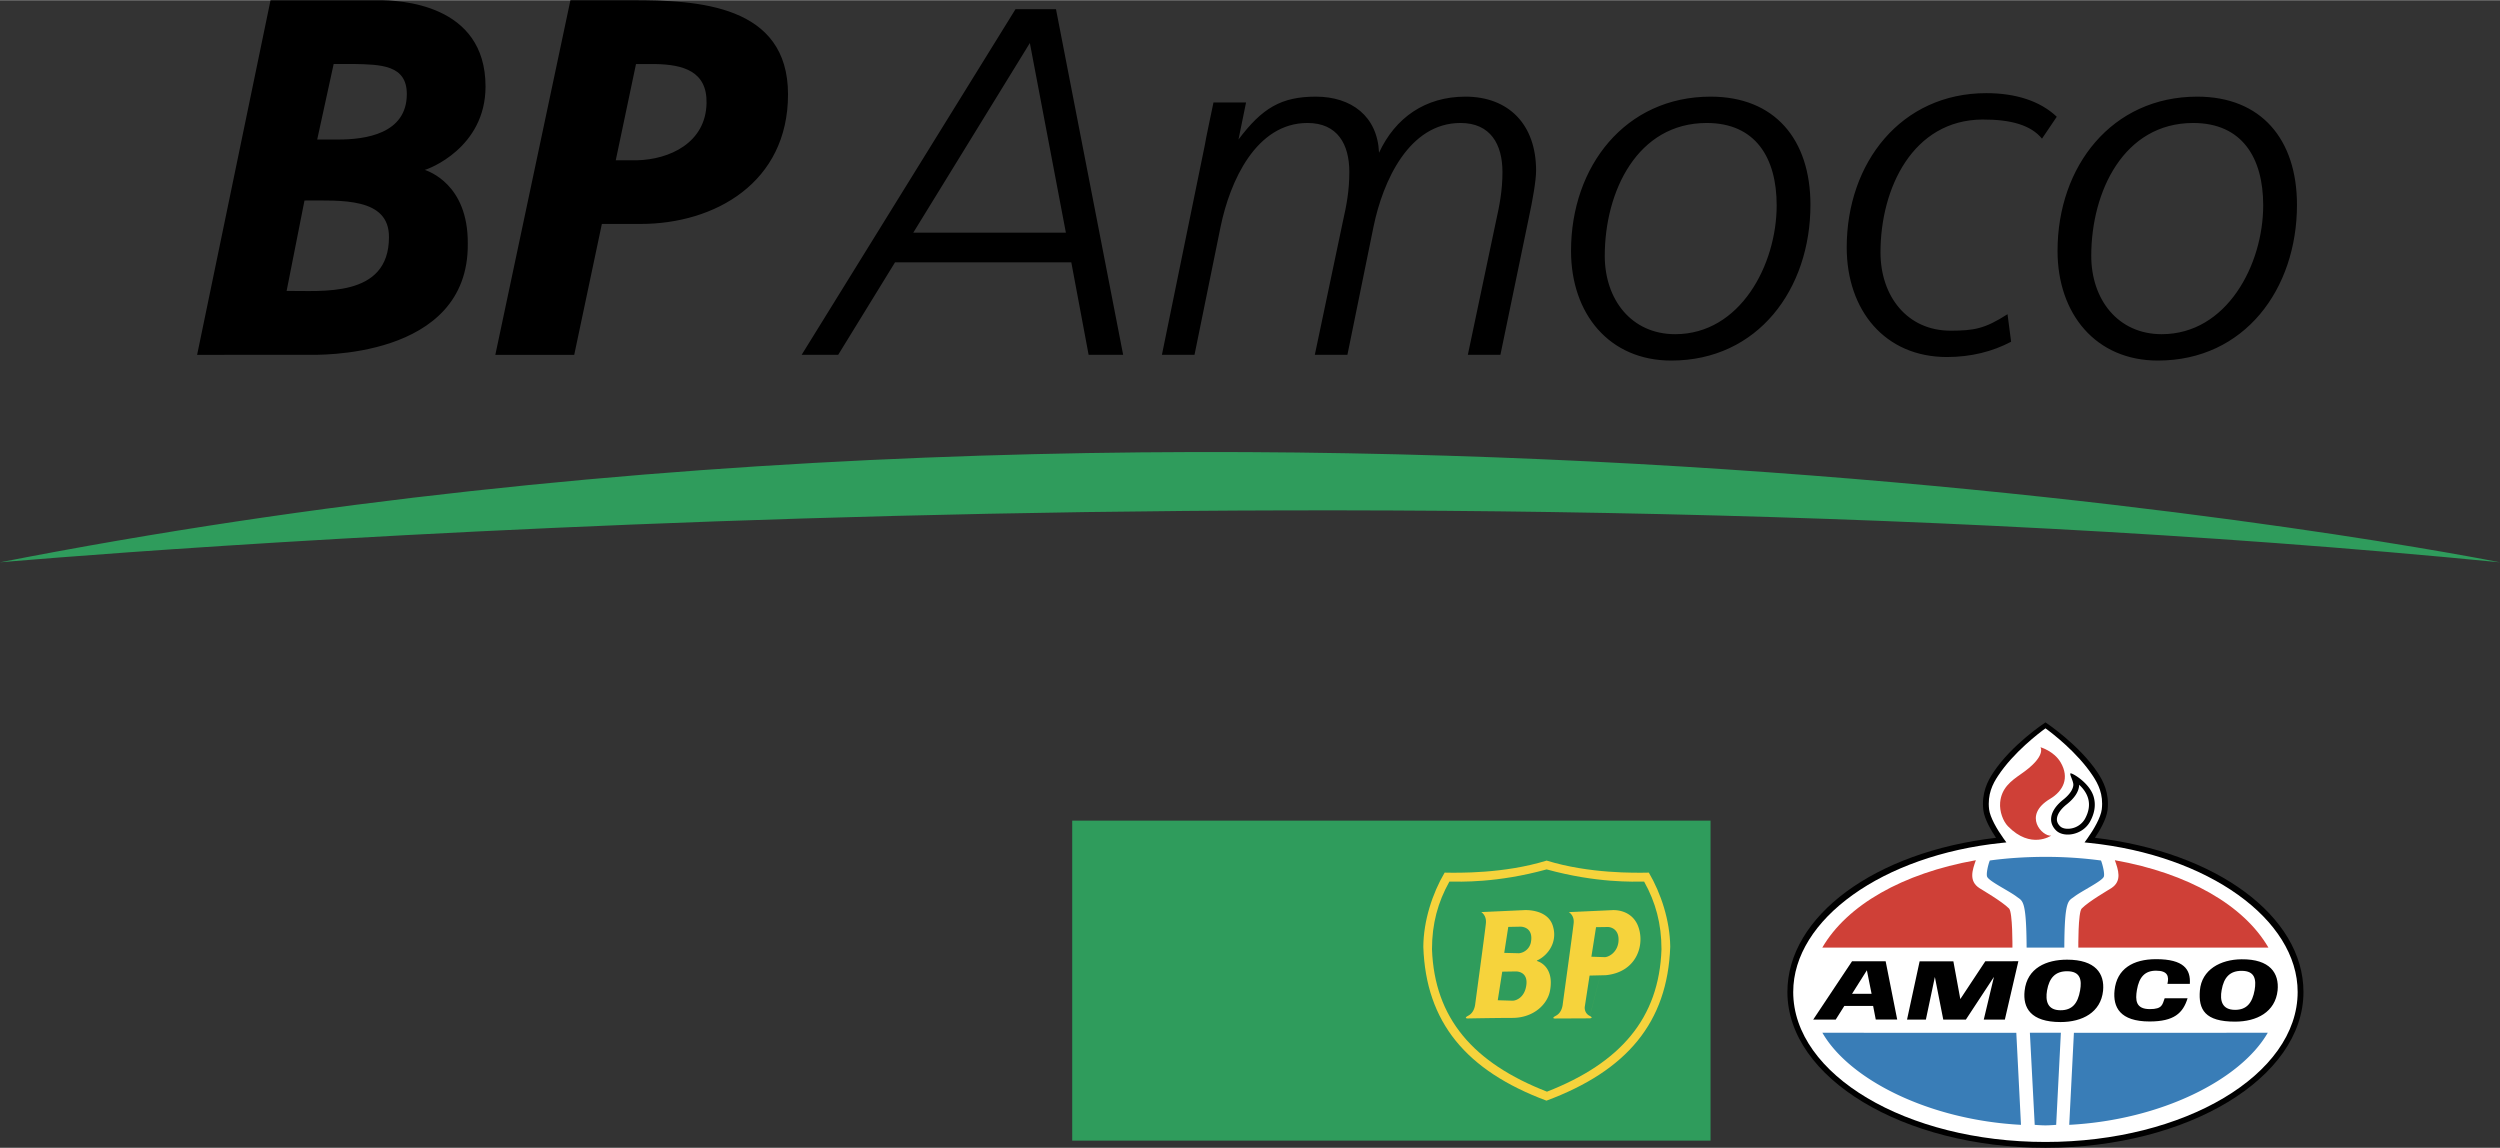 <?xml version="1.0" encoding="UTF-8"?> <svg xmlns="http://www.w3.org/2000/svg" width="2500" height="1148" viewBox="0 0 125.095 57.422"><rect x="0" y="0" width="125.095" height="57.422" fill="#333333" stroke="none"/><path fill="#2f9c5c" d="M53.651 41.052h31.941v16.012H53.651V41.052z"></path><path d="M77.408 54.614c3.674-1.437 5.613-3.671 5.729-7.122 0-1.283-.292-2.355-.868-3.389-.518 0-2.36.081-4.878-.611-2.509.691-4.341.611-4.867.611-.577 1.034-.87 2.106-.87 3.389.127 3.45 2.066 5.685 5.754 7.122zm-.017-11.563c2.141.661 4.441.615 5.113.602.61 1.037 1.058 2.403 1.071 3.71-.133 3.781-2.164 6.202-6.193 7.701-4.014-1.499-6.035-3.92-6.162-7.701.01-1.307.455-2.673 1.067-3.71.667.013 2.971.059 5.104-.602z" fill="#f6d33c"></path><path d="M75.689 50.062c.189-.003.56-.162.667-.674.152-.706-.342-.792-.505-.79l-.682.011-.224 1.431.744.022zm.32-2.374a.685.685 0 0 0 .592-.537c.138-.71-.368-.796-.531-.793l-.599.012-.202 1.299.74.019zm-1.658-1.5c.041-.403-.232-.56-.232-.56l2.149-.098s1.136-.078 1.421.752c.283.829-.231 1.5-.733 1.746-.104.047-.035.047.013.07.026.011.817.269.589 1.471-.127.675-.821 1.356-1.888 1.354-.906.002-2.233.028-2.233.028-.072 0-.164-.034.02-.133.061-.035.293-.146.355-.55.03-.233.5-3.678.539-4.08zm5.962 1.695c.2-.014.594-.234.667-.729.082-.647-.354-.796-.575-.779l-.542.008-.233 1.478.683.022-.76 2.944c.202.103.001.118.001.118l-1.749.008c-.061.003-.155-.03.032-.128.059-.036.291-.138.355-.548.029-.237.509-3.685.551-4.097.04-.401-.245-.55-.245-.55l2.148-.098s.915-.098 1.294.732c.403.921.005 2.367-1.59 2.522l-.81.019-.242 1.569s-.042.304.254.452l.761-2.943z" fill="#f6d33c"></path><path d="M73.324 4.825c-2.001 0-3.508 1.051-4.32 2.808-.076-1.83-1.383-2.808-3.163-2.808-1.725 0-2.686.568-3.87 2.146l.379-1.855h-1.63s-.444 2.104-.431 2.121L58.14 17.742h1.631l1.308-6.422c.47-2.276 1.778-5.177 4.343-5.177 1.509 0 2.096 1.069 2.096 2.453 0 .943-.145 1.686-.319 2.454l-1.408 6.692h1.631l1.309-6.422c.47-2.276 1.776-5.177 4.349-5.177 1.503 0 2.1 1.069 2.1 2.453 0 .943-.151 1.686-.322 2.454l-1.41 6.692h1.63l1.418-6.84c.198-.916.367-1.883.367-2.377.001-2.306-1.37-3.7-3.539-3.7zM92.406 12.369c0 3.149 1.911 5.485 5.014 5.485 1.21 0 2.287-.276 3.212-.765l-.179-1.378c-1.153.743-1.693.819-2.834.825-2.194.008-3.523-1.737-3.523-3.917 0-3.228 1.626-6.625 5.102-6.649 1.459-.006 2.438.294 2.979.957l.74-1.096c-.836-.793-2.062-1.181-3.524-1.181-4.264-.001-6.987 3.477-6.987 7.719zM50.813.45L40.114 17.742h1.828l2.843-4.625h8.821l.866 4.625H56.2L52.84.45h-2.027zm-5.115 11.182l5.834-9.489 1.803 9.489h-7.637zM85.596 4.825c-4.262 0-6.985 3.479-6.985 7.717 0 3.151 1.912 5.489 5.015 5.489 4.339 0 6.965-3.576 6.965-7.793-.001-3.276-1.788-5.413-4.995-5.413zm-1.774 11.886c-2.193 0-3.523-1.738-3.523-3.92 0-3.221 1.627-6.648 5.102-6.648 2.441 0 3.5 1.739 3.5 4.119 0 2.976-1.824 6.449-5.079 6.449zM109.945 4.825c-4.267 0-6.99 3.479-6.99 7.717 0 3.151 1.912 5.489 5.02 5.489 4.336 0 6.961-3.576 6.961-7.793-.001-3.276-1.789-5.413-4.991-5.413zm-1.778 11.886c-2.192 0-3.525-1.738-3.525-3.92 0-3.221 1.628-6.648 5.102-6.648 2.443 0 3.502 1.739 3.502 4.119.001 2.976-1.823 6.449-5.079 6.449zM31.579 0h-3.036l-3.758 17.745h3.948l1.383-6.55h1.94c3.708 0 7.375-2.062 7.375-6.483C39.432.235 34.95-.011 31.579 0zm.289 8.01h-1.057l1.013-4.816h.96c1.397.025 2.602.355 2.57 1.953-.035 1.991-1.853 2.825-3.486 2.863zM24.295 4.317c0-4.158-4.321-4.322-5.379-4.316h-5.379L9.863 17.745l5.594-.003c.267 0 8.009.268 7.95-5.566.021-2.984-1.991-3.622-2.151-3.688.159-.027 3.039-1.088 3.039-4.171zm-9.953 10.229l.894-4.524c1.821 0 4.244-.165 4.227 1.836-.001 3.065-3.404 2.668-5.121 2.688zm2.583-7.575h-1.053l.824-3.781h.963c1.397.026 2.697.045 2.697 1.505 0 1.991-2.069 2.276-3.431 2.276z"></path><path d="M102.352 36.256s1.564 1.077 2.487 2.472c.292.438.566.993.475 1.776-.054.453-.441 1.104-.742 1.52 6.025.626 10.544 3.848 10.544 7.602 0 4.208-5.68 7.651-12.764 7.651-7.086 0-12.769-3.442-12.769-7.651 0-3.754 4.52-6.976 10.547-7.602-.301-.417-.691-1.067-.745-1.52-.09-.783.183-1.337.474-1.776.923-1.395 2.493-2.472 2.493-2.472z" fill="#fff"></path><path d="M99.738 38.648c-.282.425-.594 1.022-.497 1.873.055.462.411 1.055.635 1.39-6.061.702-10.438 3.92-10.438 7.715 0 4.299 5.793 7.796 12.914 7.796 7.118 0 12.909-3.498 12.909-7.796 0-3.795-4.376-7.013-10.435-7.715.223-.333.577-.922.632-1.39.098-.847-.214-1.446-.498-1.874-.928-1.402-2.608-2.511-2.608-2.511-.064.045-1.686 1.11-2.614 2.512zM89.729 49.626c0-3.634 4.478-6.84 10.416-7.458l.25-.026-.147-.204c-.316-.438-.67-1.05-.718-1.452-.087-.751.179-1.271.45-1.678.779-1.177 2.043-2.135 2.372-2.374.328.238 1.588 1.196 2.366 2.373.272.41.54.927.451 1.679-.049.408-.416 1.037-.716 1.452l-.147.204.25.026c5.937.617 10.414 3.823 10.414 7.458 0 4.138-5.66 7.505-12.618 7.505-6.96 0-12.623-3.367-12.623-7.505z"></path><path d="M113.475 51.666c-1.356 2.356-5.341 4.365-9.935 4.608l.234-4.604 9.701-.004zM102.352 56.301c.211 0 .535-.027.535-.027l.235-4.608h-1.551l.242 4.608s.326.027.536.027h.003zM91.188 51.666c1.358 2.356 5.345 4.365 9.938 4.608l-.234-4.604-9.704-.004zM102.352 47.405h.942c.013-2.418.197-2.319.496-2.547.361-.279 1.355-.757 1.475-.988.068-.134-.056-.628-.135-.823a20.713 20.713 0 0 0-2.779-.182c-.955 0-1.923.062-2.784.182-.082.195-.199.688-.129.823.117.231 1.11.709 1.473.988.297.228.482.129.497 2.547h.944z" fill="#397db7"></path><path d="M98.369 51.007l1.404-2.136-.509 2.136h1.055l.676-2.92-1.654.002-1.251 1.892-.347-1.888h-1.689l-.63 2.914h.943l.45-2.132.42 2.132h1.132zM101.307 49.569c.121-1.148 1.096-1.56 2.125-1.56 1.426 0 1.887.698 1.801 1.56-.115 1.078-1.036 1.562-2.127 1.562-1.501-.001-1.891-.716-1.799-1.562zm1.8.971c.583 0 .865-.343.977-.991.092-.518.021-.961-.651-.961-.578 0-.891.319-1.003.961-.086.508.006.991.677.991zM108.316 49.939c-.117.311-.106.544-.742.544-.715 0-.73-.454-.647-.959.11-.646.4-.964.958-.964.591 0 .654.29.569.66h1.121c.049-.728-.306-1.236-1.687-1.236-1.157 0-1.968.483-2.08 1.558-.088.845.271 1.56 1.754 1.56 1.218 0 1.672-.416 1.9-1.163h-1.146zM110.078 49.548c.089-1.042 1.035-1.551 2.086-1.558 1.425-.014 1.888.698 1.803 1.558-.116 1.079-1.038 1.562-2.13 1.562-1.5.001-1.841-.598-1.759-1.562zm1.761.972c.581 0 .861-.344.978-.987.088-.521.024-.965-.65-.965-.581 0-.889.317-1.001.965-.091.504.003.987.673.987z"></path><path d="M91.184 47.405h9.514s.016-1.771-.17-1.956c-.361-.364-1.391-.958-1.481-1.02-.553-.359-.346-.922-.179-1.397-3.676.655-6.45 2.25-7.684 4.373zM113.508 47.405h-9.513s-.016-1.771.17-1.956c.357-.364 1.391-.958 1.483-1.02.55-.359.343-.922.174-1.397 3.676.655 6.453 2.25 7.686 4.373zM101.103 38.736c1.326-.905.996-1.358.996-1.358s.674.189 1.009.756c.459.78.133 1.434-.521 1.825-1.414.844-.379 1.9.048 1.844 0 0-1.018.704-2.161-.469-.239-.246-.43-.728-.391-1.19.063-.721.548-1.079 1.02-1.408z" fill="#cf4037"></path><path d="M103.602 38.691c-.055.05.161.399.143.589-.021.227-.198.479-.513.729-.384.305-.599.651-.599.977 0 .206.087.399.254.561.169.163.45.234.753.19.395-.057.743-.288.932-.618.244-.436.308-.86.19-1.265-.205-.708-1.126-1.226-1.16-1.163zm-.513 2.647c-.118-.114-.174-.238-.165-.374.011-.224.189-.489.489-.726.389-.309.598-.626.623-.942a.508.508 0 0 0 .001-.039c.172.158.363.388.447.68.094.326.039.676-.165 1.04a.993.993 0 0 1-.72.473c-.212.03-.407-.012-.51-.112zM94.354 48.089l.578 2.915h-1.073l-.132-.681h-1.44l-.432.685h-1.126l1.943-2.918h1.682v-.001zm-1.681 1.627h.977l-.235-1.176-.742 1.176z"></path><path d="M0 28.127s65.507-5.852 125.095 0c0 0-61.728-12.417-125.095 0z" fill="#2f9c5c"></path></svg> 